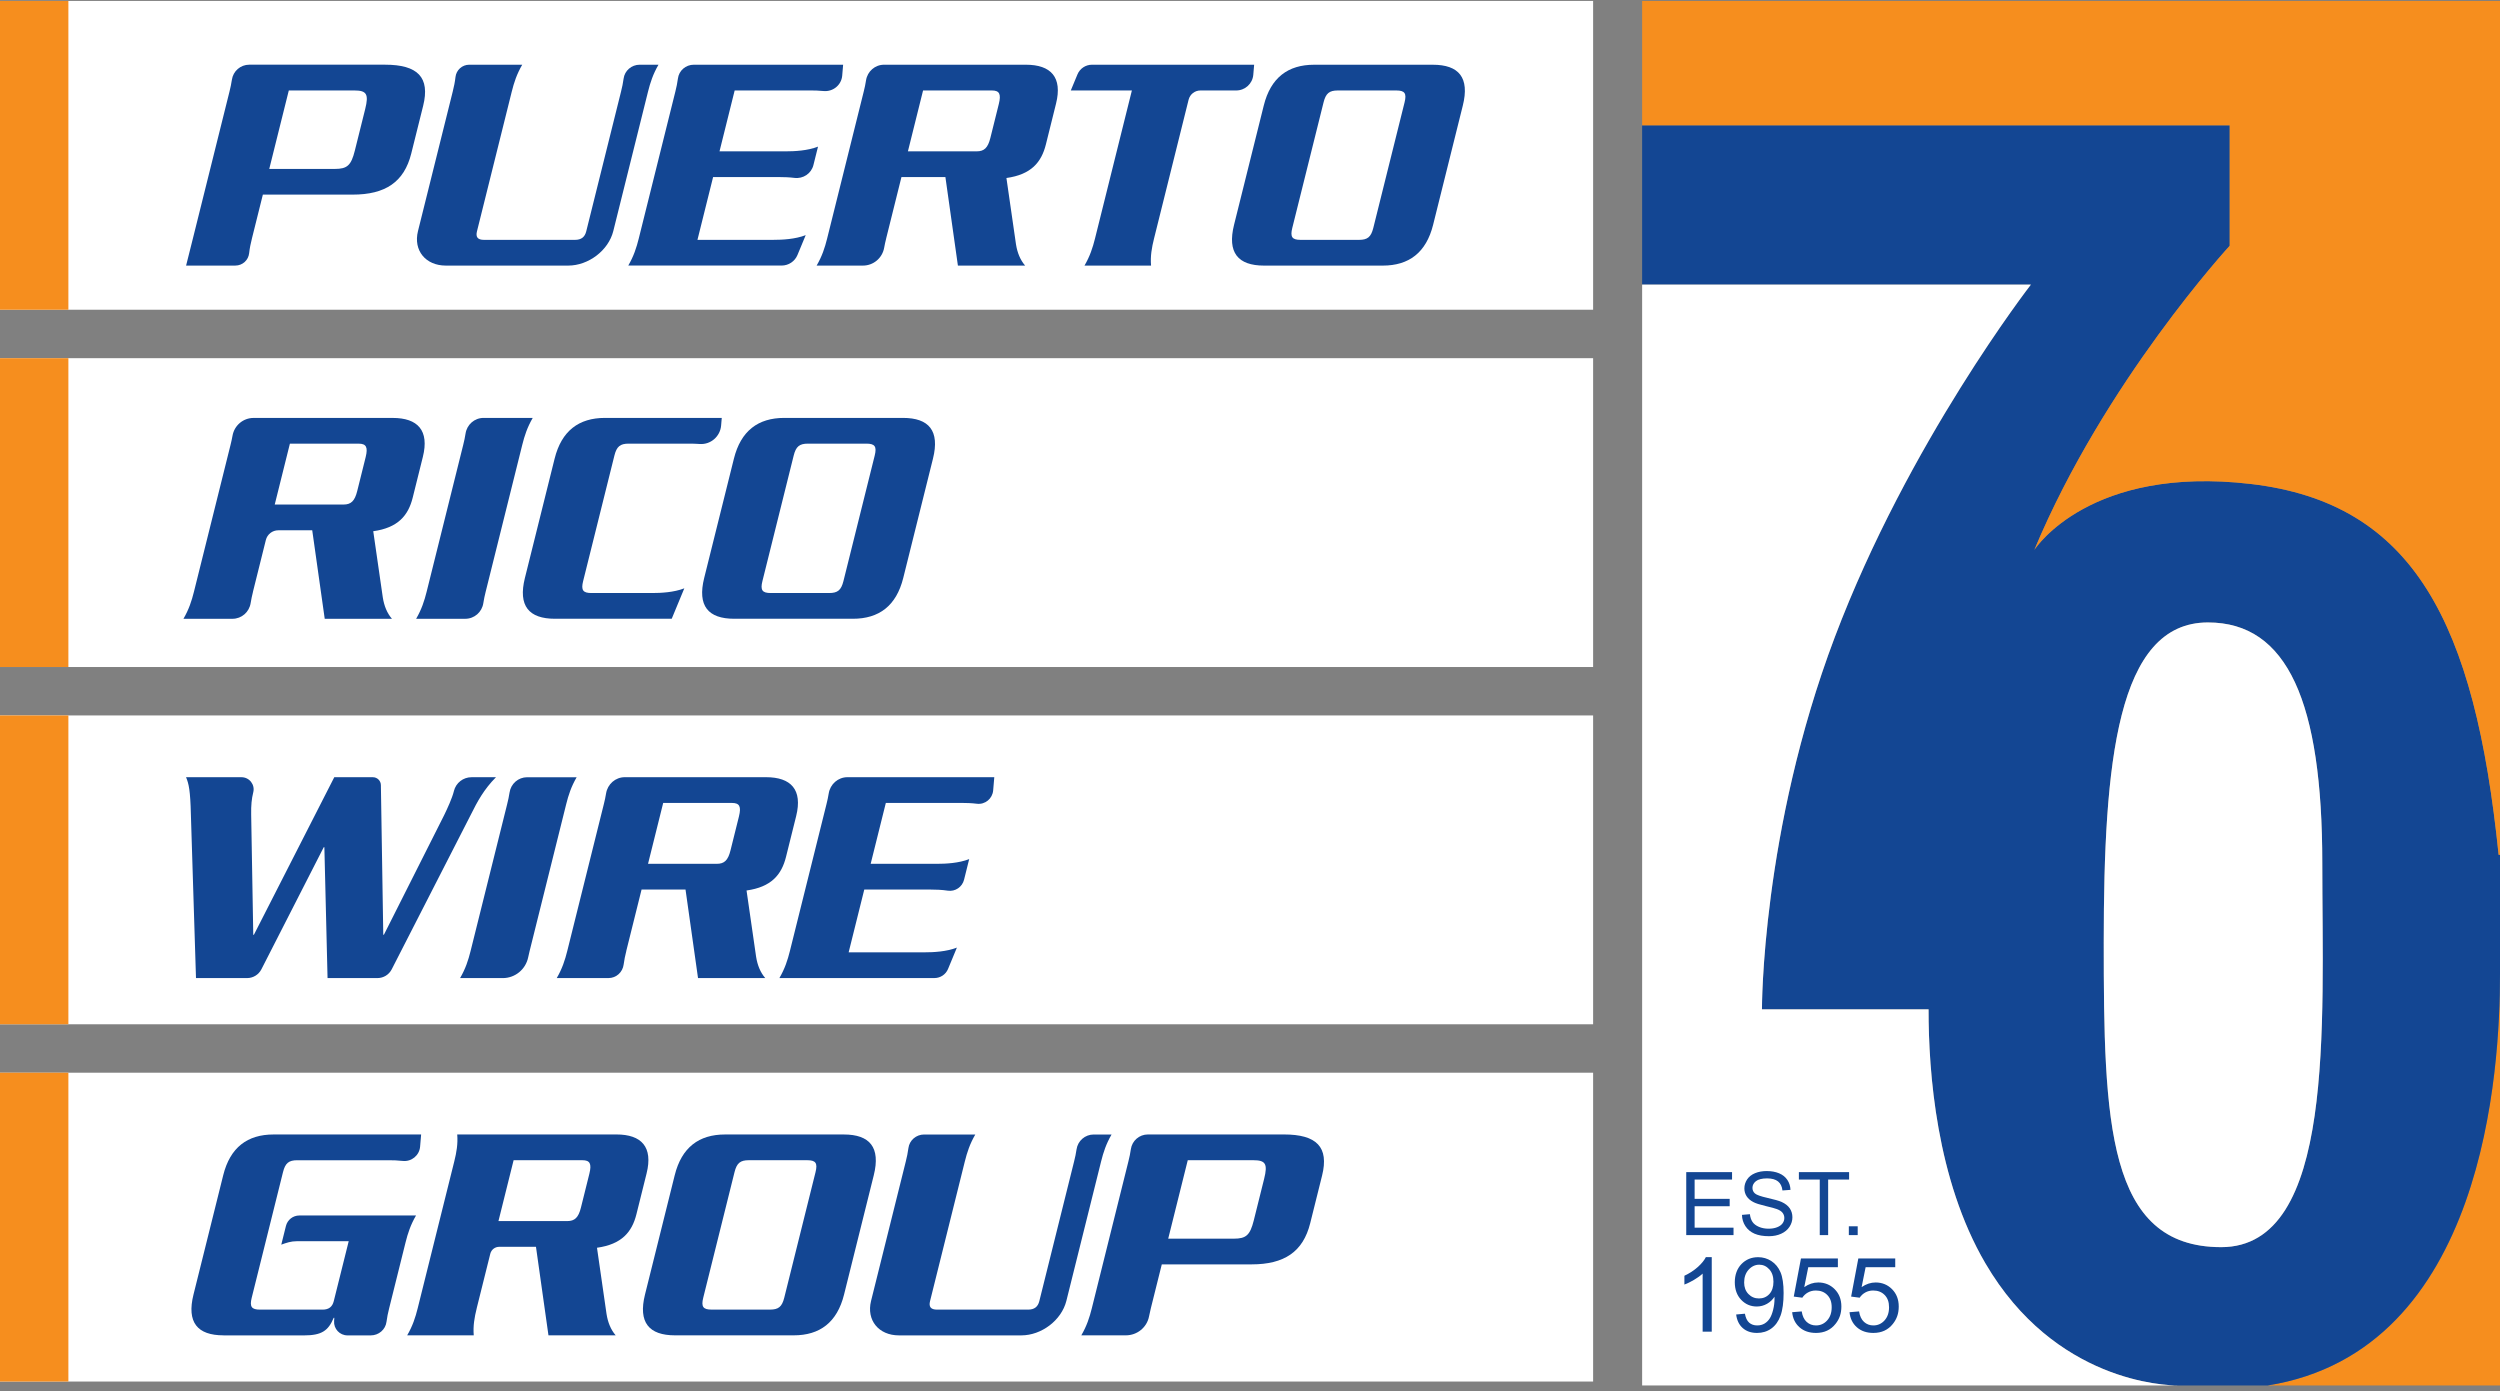 <svg width="381" height="212" viewBox="0 0 381 212" fill="none" xmlns="http://www.w3.org/2000/svg">
<rect x="0" y="0" width="381" height="212" fill="#808080" stroke="none"/>
<g clip-path="url(#clip0_352_121)">
<path d="M381 148.427V211.141H345.616C378.716 205.822 381 162.945 381 148.427Z" fill="#F68E1E"/>
<path d="M310.029 83.811C310.26 83.458 318.575 70.893 343.024 73.756C367.822 76.66 377.158 94.808 380.79 130.276H381V148.427C381 162.945 378.716 205.822 345.616 211.141H331.868C330.076 211.141 313.158 210.652 302.556 192.501C295.124 179.777 293.898 163.407 293.915 153.821H268.523C268.523 153.821 268.421 126.751 279.624 97.091C290.83 67.43 309.51 43.37 309.51 43.37H250.261V19.102H339.806V37.457C339.806 37.457 320.716 58.197 310.029 83.811ZM338.51 190.065C355.94 190.065 353.918 156.154 353.918 131.575C353.918 106.996 348.627 94.862 336.487 94.862C322.634 94.862 320.611 116.175 320.611 143.553C320.611 170.93 321.076 190.065 338.51 190.065Z" fill="#134693"/>
<path d="M381 0.141V130.276H380.79C377.158 94.808 367.822 76.66 343.024 73.756C318.575 70.894 310.26 83.458 310.029 83.811C320.716 58.197 339.806 37.457 339.806 37.457V19.103H250.261V0.141H381Z" fill="#F68E1E"/>
<path d="M353.918 131.575C353.918 156.154 355.94 190.065 338.51 190.065C321.079 190.065 320.611 170.93 320.611 143.553C320.611 116.175 322.634 94.862 336.487 94.862C348.627 94.862 353.918 106.996 353.918 131.575Z" fill="white"/>
<path d="M331.868 211.141H250.261V43.37H309.51C309.51 43.37 290.83 67.43 279.624 97.091C268.421 126.752 268.523 153.821 268.523 153.821H293.915C293.898 163.407 295.124 179.777 302.556 192.501C313.158 210.652 330.076 211.141 331.868 211.141Z" fill="white"/>
<path d="M242.791 0.141H0V47.206H242.791V0.141Z" fill="white"/>
<path d="M10.422 0.141H0V47.206H10.422V0.141Z" fill="#F68E1E"/>
<path d="M242.791 54.587H0V101.653H242.791V54.587Z" fill="white"/>
<path d="M10.422 54.587H0V101.653H10.422V54.587Z" fill="#F68E1E"/>
<path d="M242.791 109.034H0V156.1H242.791V109.034Z" fill="white"/>
<path d="M10.422 109.034H0V156.1H10.422V109.034Z" fill="#F68E1E"/>
<path d="M242.791 163.481H0V210.547H242.791V163.481Z" fill="white"/>
<path d="M10.422 163.481H0V210.547H10.422V163.481Z" fill="#F68E1E"/>
<path d="M38.391 36.362C38.2 37.118 38.048 37.847 37.97 38.587C37.854 39.659 36.952 40.473 35.872 40.473H28.362C28.362 40.473 29.051 37.746 29.394 36.358L34.97 13.974C35.122 13.356 35.255 12.756 35.34 12.156C35.529 10.839 36.653 9.859 37.983 9.859H58.679C63.654 9.859 65.571 11.772 64.489 16.124L62.676 23.394C61.594 27.746 58.723 29.659 53.747 29.659H40.06L38.391 36.355V36.362ZM41.034 25.744H51.036C52.902 25.744 53.513 25.219 54.073 22.97L55.658 16.609C56.218 14.361 55.882 13.787 54.016 13.787H44.014L41.034 25.744Z" fill="#134693"/>
<path d="M79.588 9.863C78.753 11.297 78.335 12.59 77.989 13.977L72.688 35.263C72.474 36.124 72.797 36.555 73.754 36.555H87.631C88.588 36.555 89.128 36.124 89.341 35.263L94.642 13.977C94.812 13.299 94.951 12.644 95.036 11.986C95.192 10.768 96.251 9.863 97.48 9.863H100.354C99.519 11.297 99.102 12.59 98.756 13.977L93.465 35.215C92.725 38.18 89.667 40.476 86.603 40.476H67.94C64.879 40.476 62.962 38.18 63.701 35.215L68.992 13.977C69.182 13.217 69.335 12.488 69.416 11.745C69.532 10.677 70.431 9.863 71.507 9.863H79.588Z" fill="#134693"/>
<path d="M95.746 40.476C96.58 39.042 96.998 37.749 97.344 36.362L102.92 13.977C103.09 13.292 103.232 12.627 103.317 11.959C103.47 10.755 104.515 9.863 105.73 9.863H128.492L128.353 11.528C128.231 12.973 126.941 14.014 125.499 13.872C124.803 13.804 124.121 13.784 123.544 13.784H111.964L109.653 23.065H119.75C121.09 23.065 123.076 22.97 124.667 22.346L123.965 25.161C123.642 26.453 122.397 27.278 121.073 27.111C120.262 27.01 119.441 26.986 118.772 26.986H108.676L106.293 36.552H117.873C119.214 36.552 121.199 36.457 122.791 35.833L121.535 38.862C121.131 39.835 120.181 40.47 119.125 40.47H95.746V40.476Z" fill="#134693"/>
<path d="M135.049 36.362C134.93 36.833 134.828 37.295 134.747 37.753C134.469 39.327 133.111 40.476 131.513 40.476H124.454C125.288 39.042 125.706 37.749 126.052 36.362L131.628 13.977C131.774 13.39 131.899 12.82 131.984 12.247C132.191 10.88 133.349 9.863 134.733 9.863H156.342C160.17 9.863 161.941 11.776 160.94 15.792L159.393 22.01C158.714 24.737 157.149 26.603 153.379 27.128L154.835 37.22C155.038 38.512 155.483 39.611 156.226 40.473H145.984L144.08 26.986H137.38L135.046 36.362H135.049ZM138.365 23.065H148.845C149.992 23.065 150.555 22.539 150.935 21.009L152.221 15.843C152.602 14.313 152.303 13.787 151.156 13.787H140.676L138.365 23.068V23.065Z" fill="#134693"/>
<path d="M191.131 9.863L191.002 11.396C190.89 12.746 189.757 13.787 188.403 13.787H182.949C182.094 13.787 181.35 14.367 181.143 15.198L175.873 36.362C175.527 37.749 175.299 39.042 175.421 40.476H165.277C166.112 39.042 166.53 37.749 166.876 36.362L172.499 13.787H163.19L164.205 11.338C164.575 10.446 165.447 9.863 166.414 9.863H191.135H191.131Z" fill="#134693"/>
<path d="M192.645 40.477C188.674 40.477 187.008 38.516 188.07 34.259L192.597 16.084C193.656 11.827 196.3 9.866 200.271 9.866H218.36C222.33 9.866 223.997 11.827 222.934 16.084L218.407 34.259C217.348 38.516 214.704 40.477 210.734 40.477H192.645ZM207.116 36.555C208.409 36.555 208.945 36.124 209.291 34.737L214.056 15.605C214.402 14.218 214.08 13.787 212.787 13.787H203.885C202.592 13.787 202.056 14.218 201.71 15.605L196.945 34.737C196.599 36.124 196.921 36.555 198.214 36.555H207.116Z" fill="#134693"/>
<path d="M38.557 90.189C38.411 90.772 38.289 91.335 38.2 91.902C37.99 93.275 36.826 94.303 35.434 94.303H27.958C28.793 92.868 29.21 91.576 29.556 90.189L35.133 67.804C35.251 67.326 35.356 66.861 35.438 66.396C35.713 64.833 37.063 63.693 38.652 63.693H59.846C63.674 63.693 65.446 65.606 64.445 69.622L62.897 75.84C62.218 78.567 60.654 80.433 56.883 80.959L58.339 91.05C58.543 92.343 58.987 93.442 59.731 94.303H49.488L47.584 80.816H42.412C41.513 80.816 40.732 81.427 40.515 82.299L38.55 90.192L38.557 90.189ZM41.869 76.892H52.349C53.496 76.892 54.06 76.366 54.44 74.836L55.726 69.67C56.106 68.14 55.807 67.614 54.66 67.614H44.18L41.869 76.895V76.892Z" fill="#134693"/>
<path d="M81.189 63.689C80.355 65.124 79.937 66.416 79.591 67.803L74.015 90.188C73.869 90.775 73.744 91.345 73.659 91.918C73.452 93.285 72.294 94.303 70.91 94.303H63.42C64.254 92.868 64.672 91.575 65.018 90.188L70.594 67.803C70.74 67.216 70.866 66.647 70.951 66.073C71.157 64.706 72.315 63.689 73.7 63.689H81.189Z" fill="#134693"/>
<path d="M84.57 94.299C80.599 94.299 78.933 92.339 79.995 88.082L84.522 69.906C85.581 65.649 88.225 63.689 92.196 63.689H109.996L109.898 64.852C109.758 66.525 108.299 67.79 106.623 67.664C106.059 67.624 105.516 67.61 105.044 67.61H95.81C94.517 67.61 93.981 68.041 93.635 69.428L88.87 88.56C88.523 89.947 88.849 90.378 90.139 90.378H99.373C100.714 90.378 102.699 90.283 104.291 89.659L102.37 94.299H84.57Z" fill="#134693"/>
<path d="M111.893 94.299C107.922 94.299 106.256 92.339 107.318 88.082L111.846 69.906C112.904 65.649 115.548 63.689 119.519 63.689H137.608C141.579 63.689 143.245 65.649 142.183 69.906L137.655 88.082C136.596 92.339 133.953 94.299 129.982 94.299H111.893ZM126.364 90.378C127.657 90.378 128.193 89.947 128.54 88.56L133.305 69.428C133.651 68.041 133.325 67.61 132.035 67.61H123.133C121.84 67.61 121.304 68.041 120.958 69.428L116.193 88.56C115.847 89.947 116.173 90.378 117.462 90.378H126.364Z" fill="#134693"/>
<path d="M29.869 149.059L29.091 124.14C29.003 120.457 28.776 119.453 28.355 118.448H36.802C38.007 118.448 38.893 119.581 38.597 120.748L38.587 120.792C38.35 121.749 38.255 122.706 38.279 124.14L38.597 142.461H38.693L50.944 118.448H56.826C57.494 118.448 58.037 118.984 58.047 119.649L58.41 142.458H58.505L67.686 124.235C68.174 123.231 68.904 121.654 69.165 120.599L69.179 120.541C69.484 119.313 70.587 118.448 71.857 118.448H75.586C73.733 120.314 72.742 122.18 71.789 124.093L59.693 147.733C59.276 148.547 58.438 149.059 57.521 149.059H49.919L49.434 129.113H49.339L39.833 147.729C39.415 148.543 38.577 149.059 37.661 149.059H29.869Z" fill="#134693"/>
<path d="M87.885 118.448C87.051 119.883 86.633 121.175 86.287 122.562L80.711 144.947C80.633 145.262 80.558 145.575 80.497 145.887C80.117 147.732 78.505 149.062 76.621 149.062H70.116C70.951 147.627 71.368 146.334 71.714 144.947L77.29 122.562C77.443 121.955 77.568 121.368 77.657 120.778C77.853 119.445 78.987 118.451 80.338 118.451H87.885V118.448Z" fill="#134693"/>
<path d="M95.447 144.944C95.274 145.636 95.131 146.307 95.046 146.982C94.9 148.159 93.923 149.058 92.735 149.058H84.848C85.683 147.623 86.1 146.331 86.447 144.944L92.022 122.559C92.162 122.003 92.28 121.463 92.365 120.924C92.589 119.506 93.787 118.444 95.223 118.444H116.736C120.564 118.444 122.336 120.357 121.335 124.374L119.787 130.592C119.108 133.319 117.544 135.184 113.773 135.71L115.229 145.802C115.433 147.094 115.877 148.193 116.621 149.055H106.378L104.474 135.568H97.775L95.44 144.944H95.447ZM98.759 131.646H109.239C110.386 131.646 110.95 131.121 111.33 129.591L112.616 124.425C112.996 122.895 112.697 122.369 111.55 122.369H101.07L98.759 131.65V131.646Z" fill="#134693"/>
<path d="M118.779 149.058C119.614 147.623 120.031 146.331 120.378 144.944L125.954 122.559C126.093 122.003 126.212 121.463 126.296 120.924C126.52 119.506 127.718 118.444 129.154 118.444H151.529L151.359 120.456C151.254 121.711 150.131 122.647 148.882 122.491C148.071 122.389 147.25 122.366 146.581 122.366H135.001L132.69 131.646H142.787C144.127 131.646 146.113 131.551 147.704 130.927L146.924 134.065C146.649 135.174 145.576 135.914 144.443 135.737C143.527 135.598 142.573 135.568 141.813 135.568H131.716L129.334 145.134H140.913C142.254 145.134 144.239 145.039 145.831 144.414L144.48 147.674C144.134 148.509 143.32 149.055 142.413 149.055H118.786L118.779 149.058Z" fill="#134693"/>
<path d="M34.063 203.506C30.093 203.506 28.426 201.545 29.489 197.288L34.016 179.113C35.075 174.856 37.718 172.895 41.689 172.895H64.18L64.024 174.747C63.912 176.091 62.71 177.074 61.37 176.925C60.61 176.84 59.856 176.82 59.228 176.82H45.304C44.011 176.82 43.474 177.251 43.128 178.638L38.363 197.77C38.017 199.157 38.343 199.588 39.633 199.588H49.156C50.113 199.588 50.652 199.157 50.866 198.295L53.143 189.16H45.246C44.336 189.16 43.654 189.401 42.867 189.686L43.576 186.837C43.81 185.897 44.652 185.239 45.623 185.239H63.403C62.568 186.674 62.15 187.966 61.804 189.354L59.303 199.398C59.13 200.09 58.987 200.762 58.903 201.437C58.753 202.631 57.715 203.513 56.51 203.513H52.953C51.769 203.513 50.836 202.508 50.917 201.331L50.951 200.836H50.856C50.031 202.797 49.04 203.516 46.312 203.516H34.06L34.063 203.506Z" fill="#134693"/>
<path d="M72.651 199.39C72.305 200.778 72.081 202.07 72.199 203.505H62.055C62.89 202.07 63.308 200.778 63.654 199.39L69.23 177.006C69.576 175.618 69.8 174.326 69.681 172.891H93.943C97.772 172.891 99.543 174.804 98.542 178.821L96.994 185.038C96.316 187.766 94.751 189.631 90.981 190.157L92.436 200.249C92.64 201.541 93.085 202.64 93.828 203.502H83.585L81.682 190.015H76.072C75.434 190.015 74.874 190.449 74.721 191.069L72.647 199.387L72.651 199.39ZM75.963 186.093H86.443C87.59 186.093 88.154 185.567 88.534 184.038L89.82 178.871C90.2 177.342 89.901 176.816 88.754 176.816H78.274L75.963 186.097V186.093Z" fill="#134693"/>
<path d="M102.872 203.505C98.902 203.505 97.235 201.544 98.298 197.287L102.825 179.112C103.884 174.855 106.528 172.895 110.498 172.895H128.587C132.558 172.895 134.224 174.855 133.162 179.112L128.635 197.287C127.576 201.544 124.932 203.505 120.961 203.505H102.872ZM117.347 199.584C118.64 199.584 119.176 199.153 119.522 197.766L124.287 178.634C124.633 177.247 124.308 176.816 123.018 176.816H114.116C112.823 176.816 112.287 177.247 111.941 178.634L107.176 197.766C106.83 199.153 107.155 199.584 108.445 199.584H117.347Z" fill="#134693"/>
<path d="M148.638 172.895C147.803 174.329 147.385 175.622 147.039 177.009L141.738 198.295C141.524 199.156 141.847 199.587 142.804 199.587H156.681C157.638 199.587 158.178 199.156 158.391 198.295L163.692 177.009C163.849 176.382 163.981 175.774 164.066 175.167C164.249 173.865 165.366 172.898 166.679 172.898H169.404C168.569 174.333 168.152 175.625 167.806 177.013L162.515 198.251C161.775 201.215 158.717 203.512 155.653 203.512H136.99C133.929 203.512 132.011 201.215 132.751 198.251L138.042 177.013C138.215 176.321 138.358 175.649 138.443 174.974C138.592 173.78 139.631 172.898 140.835 172.898H148.641L148.638 172.895Z" fill="#134693"/>
<path d="M175.387 199.39C175.286 199.804 175.194 200.208 175.116 200.608C174.797 202.297 173.3 203.505 171.583 203.505H164.792C165.627 202.07 166.044 200.778 166.391 199.39L171.967 177.006C172.126 176.371 172.258 175.757 172.343 175.14C172.523 173.851 173.629 172.891 174.933 172.891H195.676C200.654 172.891 202.568 174.804 201.486 179.156L199.673 186.426C198.587 190.778 195.72 192.691 190.744 192.691H177.057L175.387 199.387V199.39ZM178.035 188.773H188.036C189.903 188.773 190.51 188.247 191.074 185.998L192.658 179.638C193.218 177.389 192.882 176.816 191.016 176.816H181.014L178.035 188.773Z" fill="#134693"/>
<path d="M256.984 188.23V178.631H263.965V179.764H258.26V182.705H263.602V183.831H258.26V187.097H264.189V188.23H256.984Z" fill="#134693"/>
<path d="M265.479 185.147L266.684 185.042C266.741 185.523 266.874 185.917 267.081 186.222C267.288 186.531 267.614 186.778 268.051 186.968C268.489 187.158 268.985 187.253 269.535 187.253C270.023 187.253 270.451 187.182 270.824 187.036C271.197 186.89 271.476 186.694 271.659 186.443C271.842 186.192 271.931 185.917 271.931 185.622C271.931 185.327 271.842 185.059 271.666 184.831C271.489 184.604 271.201 184.418 270.797 184.265C270.539 184.163 269.965 184.007 269.076 183.797C268.191 183.586 267.566 183.386 267.213 183.196C266.752 182.956 266.409 182.657 266.181 182.304C265.954 181.948 265.842 181.551 265.842 181.11C265.842 180.625 265.981 180.174 266.256 179.753C266.534 179.333 266.938 179.014 267.468 178.793C267.997 178.573 268.591 178.468 269.239 178.468C269.955 178.468 270.587 178.583 271.133 178.81C271.679 179.038 272.1 179.377 272.395 179.821C272.691 180.266 272.847 180.771 272.871 181.334L271.645 181.426C271.581 180.819 271.357 180.361 270.977 180.052C270.597 179.743 270.037 179.587 269.294 179.587C268.55 179.587 267.956 179.73 267.603 180.011C267.25 180.293 267.074 180.632 267.074 181.029C267.074 181.375 267.2 181.656 267.451 181.88C267.695 182.104 268.34 182.331 269.378 182.565C270.417 182.799 271.13 183.003 271.516 183.176C272.08 183.434 272.494 183.759 272.762 184.156C273.03 184.553 273.162 185.008 273.162 185.52C273.162 186.032 273.017 186.51 272.721 186.965C272.426 187.416 272.005 187.769 271.452 188.02C270.902 188.271 270.281 188.396 269.592 188.396C268.717 188.396 267.987 188.271 267.396 188.017C266.806 187.762 266.341 187.382 266.005 186.873C265.669 186.365 265.492 185.791 265.476 185.147H265.479Z" fill="#134693"/>
<path d="M277.33 188.23V179.764H274.15V178.631H281.803V179.764H278.609V188.23H277.33Z" fill="#134693"/>
<path d="M281.762 188.23V186.887H283.113V188.23H281.762Z" fill="#134693"/>
<path d="M260.87 202.942H259.482V194.095C259.146 194.414 258.708 194.733 258.165 195.052C257.622 195.371 257.134 195.608 256.703 195.768V194.424C257.48 194.058 258.159 193.617 258.739 193.098C259.319 192.579 259.73 192.074 259.974 191.585H260.87V202.939V202.942Z" fill="#134693"/>
<path d="M264.59 200.33L265.923 200.208C266.035 200.836 266.253 201.29 266.572 201.572C266.891 201.853 267.301 201.996 267.8 201.996C268.228 201.996 268.601 201.897 268.924 201.704C269.246 201.507 269.507 201.249 269.714 200.92C269.921 200.595 270.091 200.154 270.23 199.597C270.369 199.041 270.437 198.478 270.437 197.901C270.437 197.84 270.437 197.745 270.43 197.623C270.152 198.064 269.772 198.424 269.294 198.699C268.812 198.973 268.292 199.112 267.732 199.112C266.796 199.112 266.005 198.773 265.357 198.095C264.709 197.416 264.383 196.521 264.383 195.412C264.383 194.302 264.722 193.342 265.397 192.644C266.073 191.945 266.921 191.595 267.939 191.595C268.676 191.595 269.348 191.792 269.959 192.189C270.57 192.586 271.031 193.149 271.347 193.882C271.662 194.614 271.822 195.676 271.822 197.064C271.822 198.451 271.666 199.659 271.35 200.513C271.038 201.368 270.57 202.023 269.949 202.467C269.327 202.915 268.601 203.139 267.77 203.139C266.884 203.139 266.161 202.895 265.601 202.403C265.041 201.911 264.702 201.222 264.59 200.33ZM270.274 195.337C270.274 194.54 270.064 193.909 269.636 193.441C269.212 192.973 268.703 192.739 268.106 192.739C267.508 192.739 266.952 192.99 266.494 193.495C266.035 194 265.808 194.652 265.808 195.456C265.808 196.175 266.025 196.762 266.46 197.209C266.894 197.661 267.43 197.884 268.068 197.884C268.706 197.884 269.239 197.661 269.653 197.209C270.067 196.758 270.274 196.138 270.274 195.34V195.337Z" fill="#134693"/>
<path d="M273.122 199.981L274.581 199.859C274.69 200.568 274.941 201.1 275.334 201.46C275.728 201.816 276.203 201.996 276.756 201.996C277.425 201.996 277.992 201.745 278.453 201.239C278.915 200.734 279.149 200.066 279.149 199.235C279.149 198.403 278.925 197.817 278.48 197.359C278.036 196.901 277.452 196.674 276.733 196.674C276.285 196.674 275.881 196.775 275.521 196.979C275.161 197.182 274.88 197.447 274.673 197.769L273.369 197.6L274.466 191.792H280.093V193.119H275.579L274.968 196.158C275.647 195.686 276.359 195.449 277.106 195.449C278.094 195.449 278.928 195.792 279.607 196.473C280.286 197.159 280.625 198.037 280.625 199.112C280.625 200.188 280.327 201.019 279.729 201.765C279.003 202.681 278.012 203.139 276.76 203.139C275.732 203.139 274.89 202.851 274.242 202.274C273.59 201.697 273.22 200.934 273.125 199.984L273.122 199.981Z" fill="#134693"/>
<path d="M281.864 199.981L283.323 199.859C283.432 200.568 283.683 201.1 284.077 201.46C284.471 201.816 284.946 201.996 285.499 201.996C286.167 201.996 286.734 201.745 287.196 201.239C287.657 200.734 287.891 200.066 287.891 199.235C287.891 198.403 287.667 197.817 287.223 197.359C286.778 196.901 286.195 196.674 285.475 196.674C285.027 196.674 284.623 196.775 284.263 196.979C283.904 197.182 283.622 197.447 283.415 197.769L282.112 197.6L283.208 191.792H288.835V193.119H284.321L283.71 196.158C284.389 195.686 285.102 195.449 285.848 195.449C286.836 195.449 287.671 195.792 288.35 196.473C289.028 197.159 289.368 198.037 289.368 199.112C289.368 200.188 289.069 201.019 288.472 201.765C287.746 202.681 286.755 203.139 285.502 203.139C284.474 203.139 283.632 202.851 282.984 202.274C282.332 201.697 281.963 200.934 281.867 199.984L281.864 199.981Z" fill="#134693"/>
</g>
<defs>
<clipPath id="clip0_352_121">
<rect width="381" height="211" fill="white" transform="translate(0 0.141)"/>
</clipPath>
</defs>
</svg>
